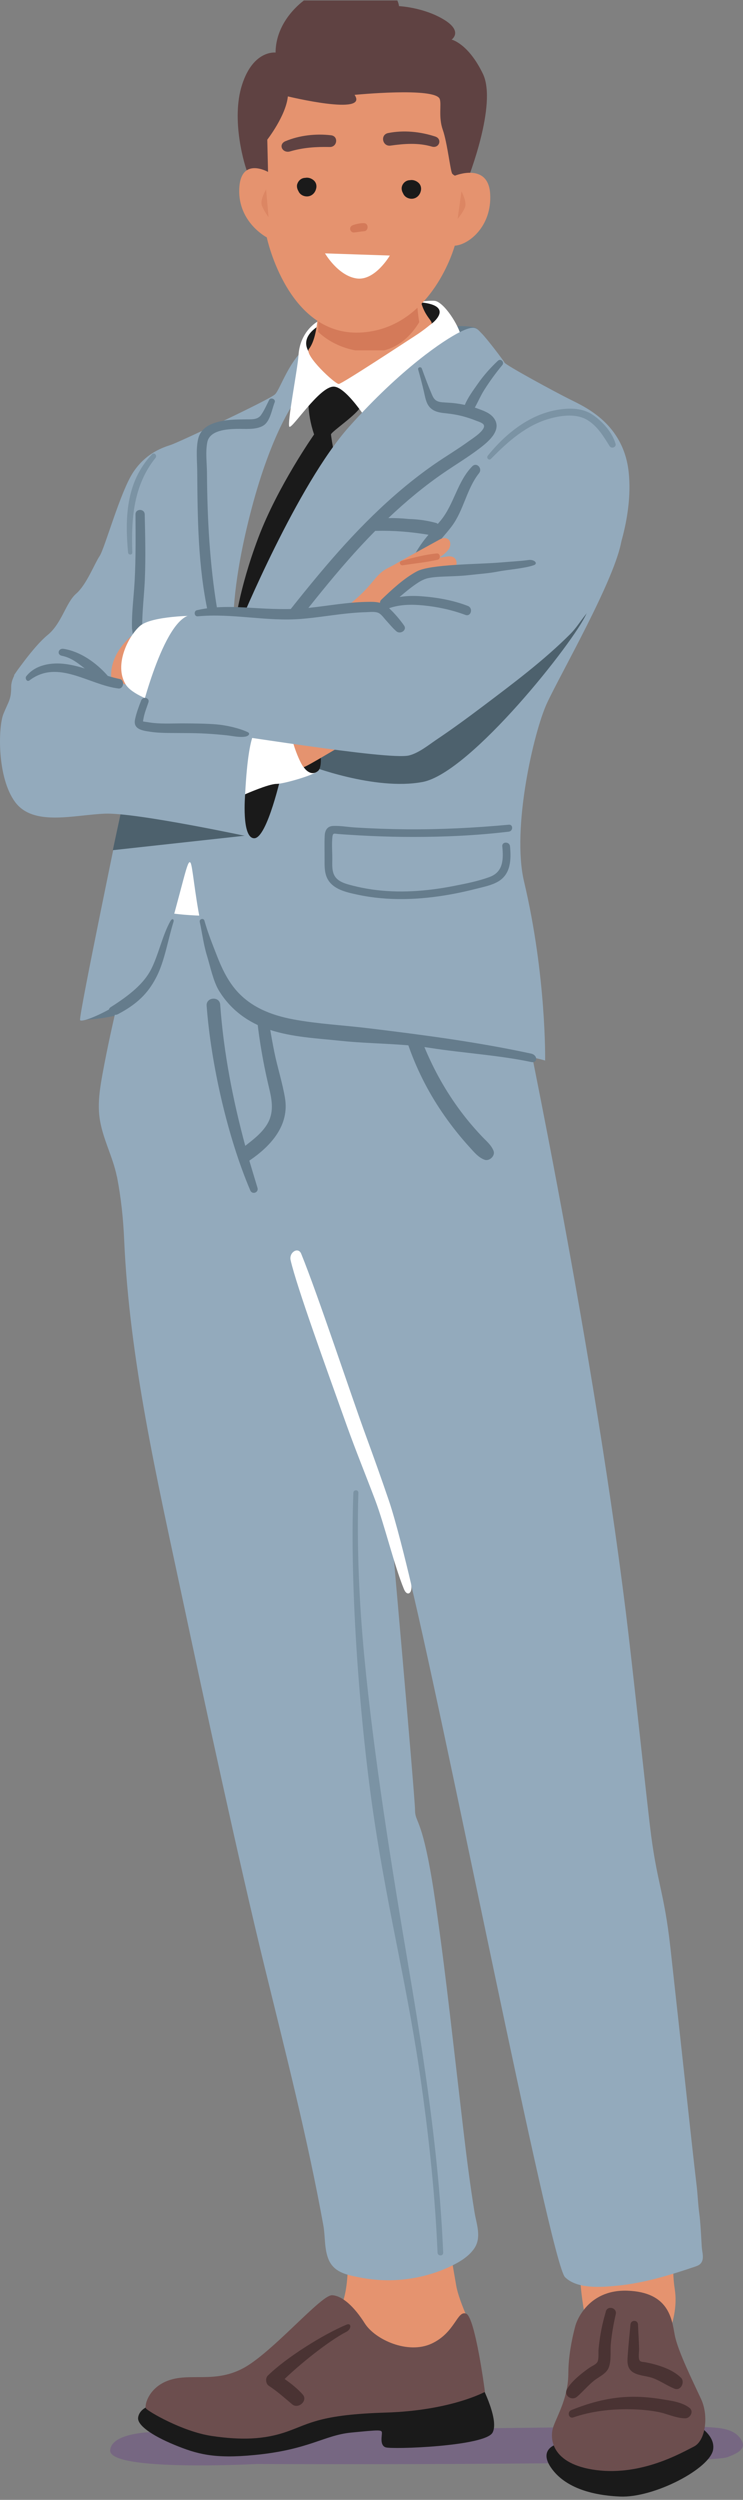 <svg width="199" height="669" viewBox="0 0 199 669" fill="none" xmlns="http://www.w3.org/2000/svg">
<rect x="0" y="0" width="199" height="669" fill="#808080" stroke="none"/>
<g clip-path="url(#clip0_84_2257)">
<path d="M22.545 272.925C22.545 272.925 33.489 272.602 40.641 268.104C47.793 263.613 48.54 255.747 48.54 255.747L36.119 253.131L22.545 272.925Z" fill="#657C8C"/>
<path d="M92.648 596.172C92.648 596.172 94.54 611.242 91.13 617.646C87.72 624.051 99.46 634.598 99.46 634.598L127.103 624.43C127.103 624.43 122.938 616.144 122.183 611.621C121.428 607.099 118.4 590.147 118.4 590.147L92.648 596.172Z" fill="#E5936F"/>
<path d="M174.125 649.329L46.064 650.815C46.064 650.815 30.071 649.854 29.511 655.693C28.942 661.524 68.642 659.408 68.642 659.408C70.184 659.408 71.719 659.416 73.261 659.424C77.369 659.432 81.477 659.44 85.585 659.448C91.503 659.448 97.422 659.448 103.34 659.448C110.306 659.44 117.271 659.416 124.237 659.384C131.487 659.351 138.745 659.295 145.995 659.222C152.773 659.149 159.552 659.06 166.331 658.931C171.876 658.826 177.429 658.697 182.966 658.479C186.514 658.342 190.086 658.221 193.618 657.825C194.519 657.728 195.233 657.429 196.069 657.074C197.384 656.517 199.333 655.499 198.943 653.884C198.651 652.68 197.522 651.501 196.41 650.904C194.056 649.62 191.085 649.668 188.446 649.458C183.68 649.078 178.891 649.28 174.109 649.337L174.125 649.329Z" fill="#766782"/>
<path d="M181.472 598.457L160.129 585.915C160.129 585.915 155.923 601.93 155.461 607.47C154.998 613.019 157.693 625.076 157.693 625.076L176.95 629.074C176.95 629.074 182.016 620.893 180.733 612.687C179.662 605.807 180.928 600.735 181.35 599.047C181.432 598.724 181.48 598.522 181.48 598.457H181.472Z" fill="#E5936F"/>
<path d="M148.877 654.207C148.877 654.207 144.322 655.523 147.488 660.248C150.655 664.972 156.979 667.726 166.08 668.114C175.18 668.51 190.208 660.635 191.003 655.523C191.791 650.411 183.486 647.261 183.486 647.261L148.877 654.207Z" fill="#1A1A1A"/>
<path d="M154.21 622.08C154.21 622.08 156.979 612.639 168.052 613.027C179.126 613.422 179.922 620.505 180.709 624.834C181.497 629.163 185.848 637.82 187.829 642.149C189.81 646.478 189.014 653.165 185.848 654.74C182.682 656.315 172.006 662.606 159.739 661.039C147.48 659.464 147.082 652.382 148.268 649.232C149.453 646.082 152.221 641.366 152.221 635.066C152.221 628.767 154.202 622.08 154.202 622.08H154.21Z" fill="#6C4E4E"/>
<path d="M184.728 644.435C182.763 642.836 179.727 642.472 177.275 642.068C174.58 641.624 171.844 641.374 169.108 641.414C163.449 641.503 158.221 642.884 153.017 644.976C151.832 645.452 152.295 647.366 153.561 646.93C158.367 645.275 163.693 644.669 168.759 644.75C171.3 644.79 173.825 645.008 176.325 645.485C178.672 645.937 181.221 647.213 183.583 647.172C184.866 647.148 185.864 645.355 184.728 644.427V644.435Z" fill="#4A3333"/>
<path d="M162.264 618.607C161.623 620.796 161.095 623.001 160.746 625.254C160.567 626.393 160.421 627.531 160.316 628.678C160.226 629.615 160.413 631.101 160.08 631.949C159.788 632.684 158.757 633.072 158.091 633.508C157.344 634 156.613 634.541 155.915 635.099C154.422 636.302 152.855 637.683 151.88 639.347C150.874 641.075 153.123 642.618 154.551 641.398C156.175 640.009 157.507 638.345 159.203 637.021C160.527 635.995 162.394 635.244 163.043 633.597C163.79 631.699 163.409 629.171 163.603 627.16C163.863 624.527 164.326 621.91 164.919 619.326C165.316 617.606 162.751 616.887 162.248 618.591L162.264 618.607Z" fill="#4A3333"/>
<path d="M182.357 636.286C180.043 633.984 176.009 632.773 172.875 632.183C172.039 632.03 171.535 632.135 171.267 631.602C170.918 630.899 171.186 629.357 171.17 628.573C171.129 626.401 170.951 624.236 170.878 622.072C170.829 620.764 168.962 620.788 168.856 622.072C168.645 624.624 168.345 627.16 168.174 629.72C168.061 631.424 167.72 633.403 169.222 634.63C170.618 635.777 173.094 635.785 174.775 636.383C176.853 637.126 178.606 638.426 180.636 639.242C182.365 639.936 183.543 637.441 182.373 636.278L182.357 636.286Z" fill="#4A3333"/>
<path d="M31.321 314.856C31.337 314.929 31.345 314.994 31.362 315.066C32.409 320.493 33.002 326.042 33.245 331.598C34.65 363.798 42.038 395.682 48.727 427.122C54.67 455.042 64.079 498.62 70.866 526.354C76.484 549.306 82.394 572.315 86.608 595.566C87.144 598.538 86.819 601.865 88.012 604.692C89.522 608.254 93.119 608.851 96.634 609.53C104.923 611.121 113.748 609.982 121.298 606.202C123.45 605.12 125.56 603.788 126.949 601.825C129.084 598.813 127.622 595.275 127.078 591.948C126.461 588.128 125.909 584.3 125.406 580.472C124.432 573.139 123.628 565.781 122.759 558.432C120.689 540.81 118.781 523.131 116.094 505.59C115.964 504.766 115.834 503.934 115.696 503.111C112.863 486.183 111.158 487.758 111.158 484.374C111.158 480.99 104.371 404.525 104.371 404.525C104.371 404.525 106.255 408.725 108.917 419.216C118.132 455.599 147.358 605.451 151.328 609.4C154.584 612.639 161.03 612.098 165.211 611.702C172.282 611.032 179.378 608.892 186.084 606.614C186.587 606.445 187.106 606.259 187.496 605.912C188.787 604.765 188.04 602.746 187.951 601.276C187.821 599.055 187.602 594.581 187.293 592.384C186.952 589.921 186.887 587.563 186.603 585.124C185.613 576.668 184.703 568.196 183.778 559.732C182.382 546.972 180.993 534.204 179.581 521.443C177.835 505.735 175.879 504.064 174.044 488.364C172.396 474.23 169.359 445.439 167.606 431.322C158.002 354.025 138.071 261.061 138.071 261.061L99.248 235.032C97.852 234.337 92.185 236.526 90.732 236.841C84.164 238.23 82.557 231.866 75.997 233.255C64.128 235.767 54.491 227.36 42.541 229.048C41.981 231.47 34.999 253.365 34.552 255.78C33.903 259.285 32.831 262.757 32.003 266.222C30.339 273.192 28.78 280.194 27.489 287.236C26.783 291.096 26.15 295.046 26.645 298.938C27.343 304.479 30.209 309.437 31.305 314.881L31.321 314.856Z" fill="#93AABC"/>
<path d="M110.07 423.739C108.739 418.061 106.019 407.045 104.136 401.529C102.179 395.779 100.133 390.061 98.047 384.359C93.923 373.126 85.187 346.612 80.673 335.531C79.87 333.569 77.353 335.144 77.84 337.259C79.455 344.278 87.233 365.712 92.891 381.541C95.287 388.228 97.974 394.802 100.49 401.448C102.95 407.934 105.556 418.853 108.179 425.249C109.112 427.526 110.663 426.258 110.07 423.739Z" fill="white"/>
<path d="M39.431 644.087C39.431 644.087 37.199 644.968 36.988 647.043C36.793 649.006 40.568 651.735 46.665 654.255C52.762 656.767 57.324 658.051 68.146 657.001C82.841 655.58 86.754 651.703 94.093 650.992C101.44 650.282 102.211 650.209 102.285 650.976C102.358 651.744 101.619 654.312 103.243 654.934C104.866 655.555 129.944 654.691 131.925 651.001C133.906 647.31 128.264 636.964 128.264 636.964L39.423 644.087H39.431Z" fill="#1A1A1A"/>
<path d="M129.879 640.098C129.879 640.098 120.778 645.113 103.275 645.646C85.763 646.179 82.938 648.594 76.906 650.726C70.874 652.866 64.647 653.076 56.732 651.905C48.808 650.734 39.553 645.25 39.09 644.524C38.628 643.789 39.797 638.555 45.869 636.803C51.942 635.05 58.891 638.111 66.945 632.676C74.998 627.241 86.202 614.117 88.946 614.238C91.69 614.359 94.905 617.347 97.681 621.741C100.45 626.134 109.234 630.132 115.583 627.192C121.931 624.252 122.41 618.236 124.846 619.164C127.281 620.093 129.887 640.106 129.887 640.106L129.879 640.098Z" fill="#6C4E4E"/>
<path d="M81.063 640.776C79.618 639.193 77.978 637.869 76.224 636.665C80.154 632.837 87.907 626.53 92.794 624.018C94.134 623.332 94.231 621.515 92.77 622.128C86.454 624.785 76.614 630.956 71.719 635.761C71.028 636.439 71.174 637.933 71.986 638.466C74.235 639.944 76.192 641.689 78.238 643.425C79.877 644.822 82.581 642.456 81.063 640.784V640.776Z" fill="#4A3333"/>
<path d="M76.33 293.85C75.632 289.675 74.292 285.605 73.456 281.454C72.579 277.068 71.857 272.642 71.321 268.201C71.102 266.375 68.301 266.577 68.447 268.427C69.04 276.099 70.274 283.658 72.068 291.145C72.888 294.577 73.448 297.864 71.459 301.014C69.99 303.34 67.814 304.979 65.687 306.643C62.358 294.27 59.89 281.672 58.981 268.871C58.819 266.537 55.165 266.82 55.344 269.154C56.505 284.668 60.913 304.22 67.034 318.579C67.554 319.791 69.34 319.153 68.966 317.885C68.658 316.851 67.075 311.642 66.775 310.6C66.84 310.56 66.904 310.528 66.969 310.479C72.628 306.611 77.54 301.119 76.33 293.85Z" fill="#657C8C"/>
<path d="M132.185 307.959C131.527 306.376 130.293 305.399 129.124 304.172C127.939 302.928 126.794 301.636 125.69 300.311C123.604 297.8 121.696 295.151 119.95 292.389C116.362 286.703 113.537 280.565 111.442 274.193C110.72 271.988 107.302 272.893 107.927 275.154C109.827 281.954 112.66 288.447 116.346 294.48C118.124 297.388 120.097 300.174 122.224 302.847C123.36 304.277 124.554 305.674 125.788 307.022C126.989 308.339 128.069 309.712 129.758 310.358C131.073 310.867 132.737 309.284 132.177 307.951L132.185 307.959Z" fill="#657C8C"/>
<path opacity="0.5" d="M109.299 525.627C104.899 499.719 100.101 469.772 97.6 443.59C96.196 428.923 95.546 414.201 95.985 399.47C96.009 398.614 94.678 398.614 94.645 399.47C93.63 425.338 96.423 461.882 100.304 487.427C104.233 513.295 109.299 532.33 112.92 558.238C114.99 573.042 116.565 587.926 117.19 602.859C117.231 603.82 118.741 603.828 118.7 602.859C117.604 576.91 113.634 551.204 109.291 525.619L109.299 525.627Z" fill="#657C8C"/>
<path d="M39.651 243.221C39.651 243.221 58.339 248.729 84.627 240.831C110.906 232.932 95.173 214.066 95.173 214.066L42.914 220.996L39.659 243.213L39.651 243.221Z" fill="white"/>
<path d="M32.587 216.368C32.587 216.715 21.1 271.593 21.449 272.974C21.798 274.363 40.365 266.214 43.328 256.232C49.19 236.502 50.148 229.492 51.041 230.913C52.112 232.625 53.127 258.97 62.877 269.016C72.628 279.063 125.552 279.41 135.643 281.486C145.743 283.561 146.003 283.836 146.003 283.836C146.003 283.836 146.376 261.376 140.36 235.92C136.983 221.634 142.958 195.936 146.433 188.32C149.916 180.704 164.943 154.723 166.477 144.507C168.012 134.29 136.333 133.596 136.333 133.596L32.579 216.376L32.587 216.368Z" fill="#93AABC"/>
<path d="M82.549 204.763C82.549 204.763 100.304 211.692 113.188 209.269C126.072 206.846 153.926 171.513 157.06 164.245C160.194 156.968 157.06 151.081 157.06 151.081L80.811 192.64L82.549 204.763Z" fill="#4D616D"/>
<path d="M30.217 227.521L65.662 223.637L63.227 217.055L37.856 212.16L32.587 216.36C32.587 216.465 31.605 221.044 30.217 227.513V227.521Z" fill="#4D616D"/>
<path d="M90.683 223.2C91.479 223.265 92.283 223.322 93.078 223.37C95.132 223.507 97.194 223.62 99.248 223.717C103.023 223.887 106.798 223.976 110.574 223.976C119.155 223.984 127.752 223.588 136.277 222.562C137.446 222.425 137.486 220.592 136.277 220.705C127.16 221.545 118.018 222.013 108.861 221.933C104.282 221.892 99.703 221.731 95.132 221.448C93.2 221.327 91.146 220.955 89.214 221.036C87.639 221.109 87.038 222.207 86.965 223.653C86.868 225.704 86.941 227.78 86.933 229.831C86.933 231.567 86.851 233.417 87.631 235.024C89.084 238.02 92.778 238.787 95.749 239.425C103.965 241.194 112.465 240.831 120.697 239.353C123.044 238.933 125.374 238.408 127.687 237.818C129.595 237.334 131.682 236.922 133.395 235.928C136.829 233.942 136.934 230.009 136.601 226.487C136.48 225.179 134.401 225.163 134.531 226.487C134.848 229.855 134.856 233.32 131.154 234.685C128.053 235.832 124.659 236.494 121.42 237.124C114.227 238.529 106.742 239.086 99.459 238.012C97.763 237.762 96.074 237.423 94.41 236.994C92.754 236.566 90.732 236.074 89.725 234.564C88.832 233.215 89.003 231.382 89.003 229.839C89.003 227.925 88.824 225.906 89.027 224C89.149 222.797 89.555 223.112 90.667 223.2H90.683Z" fill="#657C8C"/>
<path d="M78.895 107.615C78.546 107.962 72.628 116.273 67.408 136.019C62.188 155.765 62.537 166.151 62.537 166.151L3.702 180.769C3.702 180.769 8.914 173.072 12.738 169.955C16.57 166.837 17.609 161.297 20.402 158.874C23.186 156.451 25.273 150.911 26.669 148.827C28.066 146.752 32.239 131.512 35.721 126.311C39.204 121.118 43.726 119.729 45.821 119.035C47.907 118.34 72.279 106.912 73.675 105.523C75.072 104.134 77.507 96.171 82.378 92.707C87.249 89.242 110.931 96.519 110.931 96.519L78.895 107.599V107.615Z" fill="#93AABC"/>
<path d="M38.758 137.65C38.717 136.075 36.273 136.067 36.29 137.65C36.33 143.538 36.379 149.441 36.07 155.321C35.77 161.039 34.796 166.789 35.737 172.491C35.981 173.968 38.587 173.637 38.384 172.135C37.621 166.417 38.571 160.699 38.798 154.982C39.034 149.207 38.896 143.433 38.758 137.65Z" fill="#657C8C"/>
<path d="M72.084 107.042C71.427 108.342 70.761 109.876 69.916 111.064C68.991 112.372 67.392 112.21 65.89 112.227C62.926 112.267 60.077 112.243 57.243 113.26C55.068 114.036 53.509 115.336 53.022 117.67C52.454 120.416 52.811 123.493 52.827 126.271C52.908 138.781 53.046 151.638 55.701 163.922C56.058 165.561 58.469 164.842 58.202 163.235C56.164 151.065 55.522 138.926 55.433 126.602C55.417 123.953 55.003 120.957 55.522 118.348C56.156 115.15 60.678 114.843 63.34 114.779C65.549 114.722 68.463 115.102 70.469 113.931C72.385 112.808 72.815 109.521 73.57 107.664C73.919 106.816 72.49 106.218 72.076 107.042H72.084Z" fill="#657C8C"/>
<path opacity="0.5" d="M40.69 121.587C33.635 129.089 33.481 138.894 34.301 147.866C34.365 148.577 35.462 148.601 35.437 147.866C35.112 138.829 35.754 129.865 41.648 122.54C42.184 121.877 41.299 120.941 40.69 121.587Z" fill="#657C8C"/>
<path d="M117.547 87.522C117.547 87.522 126.453 86.714 127.744 87.982C129.035 89.25 123.466 98.255 123.466 98.255L117.547 87.522Z" fill="#657C8C"/>
<path d="M82.727 105.879C82.727 105.879 82.029 110.038 84.124 116.273C84.124 116.273 74.373 130.123 69.153 143.982C63.933 157.832 62.886 167.532 62.886 167.532L77.475 169.575L90.391 126.659C90.391 126.659 88.654 116.959 88.654 116.265C88.654 115.57 95.969 110.724 96.659 108.641C97.357 106.565 91.438 101.364 91.438 101.364L83.434 105.176L82.735 105.871L82.727 105.879Z" fill="#1A1A1A"/>
<path d="M85.983 85.664C85.285 85.664 80.332 88.475 79.943 95.145C79.74 98.618 76.809 113.503 77.507 114.197C78.205 114.892 85.512 103.464 89.344 103.464C93.176 103.464 100.133 115.239 100.133 115.239C100.133 115.239 123.458 92.375 123.458 90.3C123.458 88.224 119.626 81.642 116.841 80.6C114.057 79.559 85.975 85.664 85.975 85.664H85.983Z" fill="white"/>
<path d="M112.668 80.94C112.668 80.94 120.324 81.287 116.849 85.446C113.366 89.605 107.448 87.522 107.448 87.522L112.668 80.94Z" fill="#1A1A1A"/>
<path d="M85.983 86.868C85.983 86.868 80.275 89.581 82.524 93.845C84.773 98.109 90.018 94.499 90.018 94.499L85.983 86.868Z" fill="#1A1A1A"/>
<path d="M110.898 90.058C112.563 88.992 114.121 87.845 115.607 86.585C115.883 85.422 111.467 83.597 112.213 73.211C112.912 63.528 85.171 77.225 85.171 77.225C85.171 77.225 85.975 89.274 82.727 93.409C81.436 95.049 89.693 102.761 90.732 102.761C91.56 102.761 109.25 91.108 110.898 90.058Z" fill="#E5936F"/>
<path d="M64.274 166.837C64.274 166.837 79.594 129.776 93.517 114.189C107.44 98.602 118.936 90.986 123.108 88.903C127.281 86.819 127.639 87.861 129.027 89.25C130.415 90.639 134.775 96.349 135.124 97.043C135.473 97.738 148.527 104.837 152.708 106.912C156.889 108.988 166.981 113.494 168.377 126.311C169.773 139.128 163.847 152.284 163.847 152.284L127.639 176.876L64.274 166.829V166.837Z" fill="#93AABC"/>
<path d="M134.523 97.722C135.189 96.914 134.142 95.808 133.346 96.551C131.333 98.441 129.514 100.492 127.931 102.761C126.802 104.377 125.309 106.371 124.497 108.366C123.571 108.164 122.63 108.011 121.688 107.898C120.6 107.769 119.512 107.752 118.424 107.655C116.922 107.518 116.289 107.009 115.713 105.669C114.714 103.351 113.837 101.001 112.985 98.634C112.766 98.029 111.824 98.263 112.002 98.901C112.563 100.88 113.082 102.85 113.545 104.845C113.87 106.25 114.097 107.906 115.128 109.02C116.135 110.103 117.564 110.409 118.976 110.555C120.908 110.749 122.768 111.039 124.627 111.589C125.56 111.863 126.478 112.17 127.379 112.533C127.874 112.735 129.254 113.123 129.555 113.68C130.277 115.029 126.478 117.403 125.674 117.985C122.646 120.198 119.406 122.104 116.321 124.244C104.566 132.409 94.572 142.746 85.439 153.673C80.227 159.908 75.161 166.312 70.33 172.846C69.21 174.356 71.784 176.359 72.969 174.873C81.883 163.688 90.424 152.244 100.515 142.06C100.572 142.06 100.628 142.076 100.693 142.068C105.483 141.939 110.046 142.334 114.763 143.11C113.983 144.03 113.236 144.975 112.554 145.985C110.841 148.513 109.469 151.323 108.576 154.239C107.927 156.354 111.158 157.194 111.881 155.143C112.871 152.324 114.121 149.675 115.834 147.212C117.393 144.975 119.342 143.045 120.981 140.856C124.229 136.528 124.951 130.866 128.304 126.634C129.311 125.366 127.663 123.582 126.47 124.809C122.459 128.92 121.639 134.912 118.018 139.314C117.767 139.621 117.515 139.911 117.255 140.21C117.141 140.097 116.995 140.008 116.8 139.952C114.47 139.306 111.994 138.958 109.502 138.894C107.667 138.7 105.824 138.619 104.006 138.652C108.69 134.21 113.659 130.067 118.992 126.424C122.224 124.22 125.585 122.201 128.686 119.81C131.008 118.017 134.685 114.875 132.144 111.726C131.105 110.442 129.352 109.86 127.85 109.311C127.622 109.23 127.403 109.15 127.176 109.077C128.028 107.542 128.735 105.879 129.652 104.425C131.13 102.083 132.761 99.838 134.531 97.706L134.523 97.722Z" fill="#657C8C"/>
<path opacity="0.5" d="M164.854 118.728C163.944 115.651 161.403 112.824 158.781 111.031C155.931 109.085 152.335 109.133 149.047 109.723C141.57 111.072 135.294 116.2 130.65 121.942C130.171 122.532 130.951 123.355 131.503 122.79C136.082 118.13 141.042 113.672 147.529 111.944C150.63 111.12 154.494 110.668 157.352 112.428C160.104 114.133 161.606 116.749 163.279 119.39C163.79 120.198 165.146 119.689 164.862 118.728H164.854Z" fill="#657C8C"/>
<path d="M67.432 224.065C67.432 224.065 36.419 217.402 28.066 217.749C19.712 218.096 8.914 221.214 4.043 214.632C-0.828 208.05 -0.487 194.546 0.909 191.082C2.306 187.617 2.996 187.27 2.996 183.805C2.996 180.341 6.828 176.181 11.699 172.725C16.57 169.26 31.199 166.49 33.984 166.49C36.769 166.49 35.031 176.884 35.031 176.884L74.722 191.776L67.432 224.065Z" fill="#93AABC"/>
<path d="M65.662 212.556C65.662 212.556 64.615 224.331 68.098 224.331C71.581 224.331 75.412 207.016 75.412 207.016L65.662 212.556Z" fill="#1A1A1A"/>
<path d="M65.662 212.556C65.662 212.556 71.93 209.786 74.016 209.786C76.103 209.786 83.986 207.42 84.741 206.523C85.496 205.627 82.021 190.734 82.021 190.734L69.486 195.241C69.486 195.241 66.701 192.471 65.654 212.556H65.662Z" fill="white"/>
<path d="M81.331 205.288C81.331 205.288 83.068 208.058 85.163 206.329C87.257 204.601 84.465 194.207 84.465 194.207L81.331 205.288Z" fill="#1A1A1A"/>
<path d="M92.478 199.053C92.128 199.053 82.029 205.288 81.339 205.288C80.99 205.288 77.507 198.706 77.158 191.09C76.776 182.78 92.478 199.053 92.478 199.053Z" fill="#E5936F"/>
<path d="M36.419 169.26C36.419 169.26 29.105 174.106 29.803 181.73C29.803 181.73 34.674 183.805 36.419 183.805C38.165 183.805 36.419 169.26 36.419 169.26Z" fill="#E5936F"/>
<path d="M32.035 181.705C30.956 181.479 29.9 181.197 28.845 180.874C28.804 180.801 28.747 180.736 28.691 180.672C25.711 177.336 21.522 174.348 17.032 173.637C15.62 173.411 15.133 175.22 16.586 175.503C19.078 175.996 20.872 177.482 22.707 178.895C21.019 178.378 19.314 177.942 17.568 177.708C13.818 177.207 9.523 177.853 7.047 180.962C6.6 181.528 7.209 182.61 7.907 182.077C15.523 176.302 23.787 183.28 31.703 184.249C33.156 184.427 33.472 182.004 32.052 181.705H32.035Z" fill="#657C8C"/>
<path d="M52.437 164.762C52.437 164.762 40.6 164.762 37.467 167.532C34.333 170.302 30.501 177.926 33.635 183.119C36.769 188.312 55.222 191.429 55.222 191.429L52.437 164.762Z" fill="white"/>
<path d="M120.527 153.552C121.136 152.987 121.761 152.405 122.086 151.646C122.418 150.887 122.37 149.902 121.753 149.352C121.233 148.884 120.454 148.828 119.756 148.924C119.057 149.021 118.367 149.223 117.669 149.183C118.562 148.65 119.374 147.963 120.04 147.172C120.965 146.065 120.86 143.982 118.976 144.006C118.424 144.006 117.913 144.289 117.434 144.555C114.795 146.001 112.165 147.455 109.526 148.9C108.276 149.587 107.026 150.297 105.792 151.016C104.631 151.695 103.397 152.155 102.333 153.003C101.164 153.932 100.255 155.143 99.289 156.274C97.162 158.785 94.702 161.014 91.999 162.896C91.609 163.171 91.739 163.938 92.08 164.269C92.421 164.6 92.916 164.713 93.387 164.802C95.067 165.101 96.772 165.19 98.477 165.279C100.085 165.359 101.716 165.44 103.267 165.036C104.574 164.697 105.767 164.035 106.912 163.332C108.812 162.177 110.639 160.926 112.465 159.666C115.339 157.695 117.953 155.926 120.511 153.56L120.527 153.552Z" fill="#E5936F"/>
<path d="M116.955 148.109C113.772 148.416 110.622 149.264 107.545 150.087C106.758 150.297 107.107 151.396 107.878 151.275C110.971 150.798 114.138 150.491 117.19 149.805C118.132 149.595 117.945 148.012 116.963 148.109H116.955Z" fill="#D47A59"/>
<path d="M37.118 193.165C37.118 193.165 43.036 167.532 50.351 164.762C57.666 161.992 66.718 164.414 69.153 164.067C71.589 163.72 92.137 161.992 96.309 162.678C100.482 163.365 102.926 161.636 102.926 161.636C102.926 161.636 110.241 154.707 114.414 153.326C115.063 153.108 115.737 152.987 116.411 152.857C122.492 151.719 128.84 151.242 135.018 150.879C136.601 150.782 138.03 151.073 139.581 150.661C141.724 150.087 143.811 149.538 146.019 149.264C150.354 148.723 154.738 148.819 159.09 148.933C160.283 148.965 161.501 148.997 162.637 149.385C163.189 149.571 163.75 149.877 163.993 150.41C164.253 150.968 164.091 151.622 163.88 152.203C163.514 153.205 163.011 154.158 162.516 155.103C160.77 158.414 159.008 161.765 156.67 164.713C155.355 166.377 154.275 168.129 152.782 169.632C145.694 176.722 137.486 182.86 129.498 188.885C125.406 191.97 121.266 195.015 117.003 197.874C114.795 199.36 112.197 201.508 109.551 202.17C103.981 203.559 59.062 195.936 53.842 195.588C48.622 195.241 37.126 194.894 37.126 193.165H37.118Z" fill="#93AABC"/>
<path d="M141.57 149.869C139.037 150.192 137.738 150.217 133.565 150.564C128.109 151.016 115.266 150.968 111.637 152.914C108.178 154.772 104.939 157.792 102.122 160.498C101.87 160.732 101.773 161.031 101.773 161.321C100.563 160.998 99.232 161.055 97.949 161.079C92.81 161.2 87.744 162.145 82.646 162.686C77.531 163.227 72.514 162.977 67.399 162.67C62.471 162.371 57.576 162.169 52.737 163.3C51.836 163.51 52.007 165.028 52.957 164.939C62.212 164.059 71.386 166.377 80.649 165.634C85.211 165.27 89.725 164.447 94.288 164.051C95.506 163.946 96.731 163.865 97.957 163.833C98.94 163.809 100.263 163.623 101.205 163.962C102.09 164.285 102.755 165.319 103.372 165.989C104.282 166.991 105.142 168.057 106.165 168.945C107.204 169.85 109.112 168.654 108.211 167.378C107.099 165.812 105.678 164.116 104.209 162.767C107.115 161.741 110.281 161.717 113.342 162.016C117.206 162.387 121.006 163.211 124.643 164.56C126.161 165.125 126.794 162.735 125.308 162.161C121.322 160.619 117.02 159.868 112.757 159.561C110.817 159.423 108.877 159.456 107.001 159.771C108.714 158.333 110.419 156.879 112.319 155.708C112.944 155.321 113.585 155.038 114.243 154.82C115.469 154.513 116.76 154.4 118.018 154.335C120.584 154.214 123.141 154.198 125.698 153.899C128.02 153.625 130.935 153.439 133.232 152.979C135.708 152.486 140.604 152.114 142.982 151.25C144.208 150.798 143.112 149.667 141.586 149.861L141.57 149.869Z" fill="#657C8C"/>
<path d="M66.36 195.936C64.046 194.845 60.531 194.07 58.006 193.86C55.149 193.626 52.161 193.61 49.295 193.593C46.6 193.577 43.888 193.747 41.201 193.488C40.454 193.416 39.732 193.287 38.993 193.182C38.059 193.044 38.303 193.165 38.408 192.439C38.636 190.944 39.277 189.394 39.756 187.972C40.178 186.737 38.279 186.26 37.816 187.439C37.174 189.079 36.533 190.783 36.168 192.511C35.981 193.416 36.078 194.223 36.85 194.821C37.718 195.499 39.18 195.661 40.235 195.831C41.826 196.073 43.434 196.129 45.041 196.154C48.41 196.194 51.763 196.137 55.132 196.323C56.959 196.428 58.794 196.574 60.612 196.767C62.293 196.945 63.99 197.389 65.67 197.139C66.555 197.01 67.148 196.315 66.36 195.944V195.936Z" fill="#657C8C"/>
<path d="M142.244 281.962C127.882 278.853 113.155 276.931 98.566 275.162C91.917 274.355 85.155 274.032 78.571 272.804C72.514 271.673 66.847 269.436 62.87 264.558C60.791 262.006 59.362 259.002 58.177 255.965C56.959 252.856 55.652 249.593 54.751 246.379C54.524 245.579 53.33 245.919 53.501 246.718C54.166 249.771 54.516 252.799 55.449 255.812C56.318 258.63 57.114 262.62 58.656 265.14C61.79 270.26 66.507 273.709 72.198 275.574C78.311 277.585 84.879 277.868 91.235 278.538C99.135 279.378 107.407 279.208 115.258 280.444C123.961 281.809 133.63 282.382 142.244 284.207C144.062 284.595 144.07 282.358 142.244 281.962Z" fill="#657C8C"/>
<path d="M45.683 246.419C43.523 250.183 42.419 255.683 40.414 259.519C38.498 263.177 34.901 266.206 29.697 269.501C28.204 270.446 30.095 272.182 31.605 271.399C37.718 268.209 40.195 264.825 42.029 261.191C44.092 257.104 45.074 251.136 46.446 246.799C46.714 245.959 46.129 245.668 45.691 246.427L45.683 246.419Z" fill="#657C8C"/>
<g clip-path="url(#clip1_84_2257)">
<path d="M99.493 94.176C106.29 94.176 110.285 89.545 112.29 86.209C111.647 82.553 111.647 79.05 111.647 79.05H85.059C85.059 79.05 85.319 84.092 85.228 88.814C87.554 91.068 92.314 94.16 99.493 94.16V94.176Z" fill="#D47A59"/>
<path d="M125.224 48.129C125.224 48.129 133.26 27.931 129.342 19.766C125.408 11.602 120.953 10.596 120.953 10.596C120.953 10.596 124.183 8.388 118.749 5.158C113.315 1.929 106.856 1.64 106.856 1.64C106.856 1.64 106.642 -4.042 96.478 -4.834C86.314 -5.626 73.855 2.95 73.809 14.069C73.809 14.069 67.855 13.292 64.839 22.66C61.808 32.028 65.467 44.382 66.462 46.605C67.441 48.829 87.508 54.861 87.508 54.861L125.239 48.144L125.224 48.129Z" fill="#5F4242"/>
<path d="M121.887 47.001C121.887 47.001 130.842 43.346 131.286 51.982C131.745 60.619 125.515 65.524 121.795 65.752C121.795 65.752 115.918 87.443 97.243 88.951C77.146 90.581 71.452 63.528 71.452 63.528C71.452 63.528 63.783 59.537 64.074 50.657C64.365 41.776 71.788 46.011 71.788 46.011L71.589 37.374C71.589 37.374 76.579 30.977 77.1 25.798C77.1 25.798 98.897 31.084 94.963 25.387C94.963 25.387 116.545 23.269 117.77 26.483C118.305 27.885 117.372 31.297 118.596 34.755C119.821 38.212 120.647 45.996 121.137 46.499C121.627 47.001 121.872 47.001 121.872 47.001H121.887Z" fill="#E5936F"/>
<path d="M76.482 37.778C80.188 36.202 84.683 35.721 88.67 36.202C90.726 36.45 90.338 39.374 88.33 39.34C84.662 39.262 81.207 39.48 77.711 40.516C75.666 41.122 74.393 38.661 76.467 37.772L76.482 37.778Z" fill="#5F4242"/>
<path d="M103.948 35.609C108.139 34.774 112.55 35.226 116.574 36.54C118.544 37.184 117.639 39.807 115.669 39.232C112.063 38.168 108.309 38.441 104.597 38.967C102.422 39.279 101.753 36.051 103.948 35.609Z" fill="#5F4242"/>
<path d="M107.667 49.819C107.912 49.088 108.479 48.509 109.229 48.296C109.412 48.25 109.596 48.22 109.78 48.22C110.606 48.052 111.509 48.372 112.122 48.951C112.795 49.591 112.933 50.535 112.642 51.342C112.611 51.464 112.565 51.586 112.504 51.708C112.504 51.723 112.489 51.739 112.474 51.769C112.458 51.815 112.443 51.845 112.412 51.876C112.397 51.906 112.367 51.952 112.351 51.982C112.351 51.997 112.336 52.013 112.321 52.043C111.984 52.561 111.463 52.957 110.882 53.109C109.826 53.399 108.555 52.927 108.05 51.937C108.019 51.876 107.989 51.815 107.958 51.739C107.943 51.708 107.912 51.662 107.897 51.632C107.606 51.099 107.468 50.413 107.667 49.834V49.819Z" fill="#1A1A1A"/>
<path d="M79.641 49.195C79.886 48.464 80.452 47.885 81.202 47.671C81.386 47.626 81.569 47.595 81.753 47.595C82.579 47.428 83.483 47.748 84.095 48.326C84.768 48.966 84.906 49.911 84.6 50.718C84.569 50.84 84.523 50.962 84.462 51.084C84.462 51.099 84.447 51.114 84.432 51.144C84.416 51.19 84.401 51.221 84.37 51.251C84.355 51.282 84.325 51.327 84.309 51.358C84.309 51.373 84.294 51.388 84.279 51.419C83.942 51.937 83.421 52.333 82.84 52.485C81.784 52.774 80.513 52.302 80.008 51.312C79.977 51.251 79.947 51.19 79.916 51.114C79.901 51.084 79.87 51.038 79.855 51.007C79.564 50.474 79.426 49.789 79.625 49.21L79.641 49.195Z" fill="#1A1A1A"/>
<path d="M94.519 60.253C95.437 59.933 96.555 59.675 97.519 59.72C98.774 59.766 98.759 61.792 97.519 61.883C96.601 61.944 95.682 62.142 94.764 62.218C94.274 62.249 93.845 61.807 93.784 61.35C93.723 60.832 94.029 60.421 94.504 60.269L94.519 60.253Z" fill="#D47A59"/>
<path d="M104.407 68.387L87.049 67.809C87.049 67.809 90.493 73.749 95.453 74.511C100.412 75.272 104.407 68.387 104.407 68.387Z" fill="white"/>
<path opacity="0.5" d="M122.576 58.608C122.576 58.364 123.602 51.205 123.602 51.205C123.602 51.205 125.071 53.932 124.566 55.41C124.137 56.674 122.561 58.608 122.561 58.608H122.576Z" fill="#D47A59"/>
<path opacity="0.5" d="M71.926 58.151C71.926 57.908 71.268 50.703 71.268 50.703C71.268 50.703 69.661 53.353 70.089 54.846C70.457 56.125 71.926 58.136 71.926 58.136V58.151Z" fill="#D47A59"/>
</g>
</g>
<defs>
<clipPath id="clip0_84_2257">
<rect width="199" height="668" fill="white" transform="translate(0 0.13)"/>
</clipPath>
<clipPath id="clip1_84_2257">
<rect width="67.64" height="98.637" fill="white" transform="translate(63.66 -4.88)"/>
</clipPath>
</defs>
</svg>
